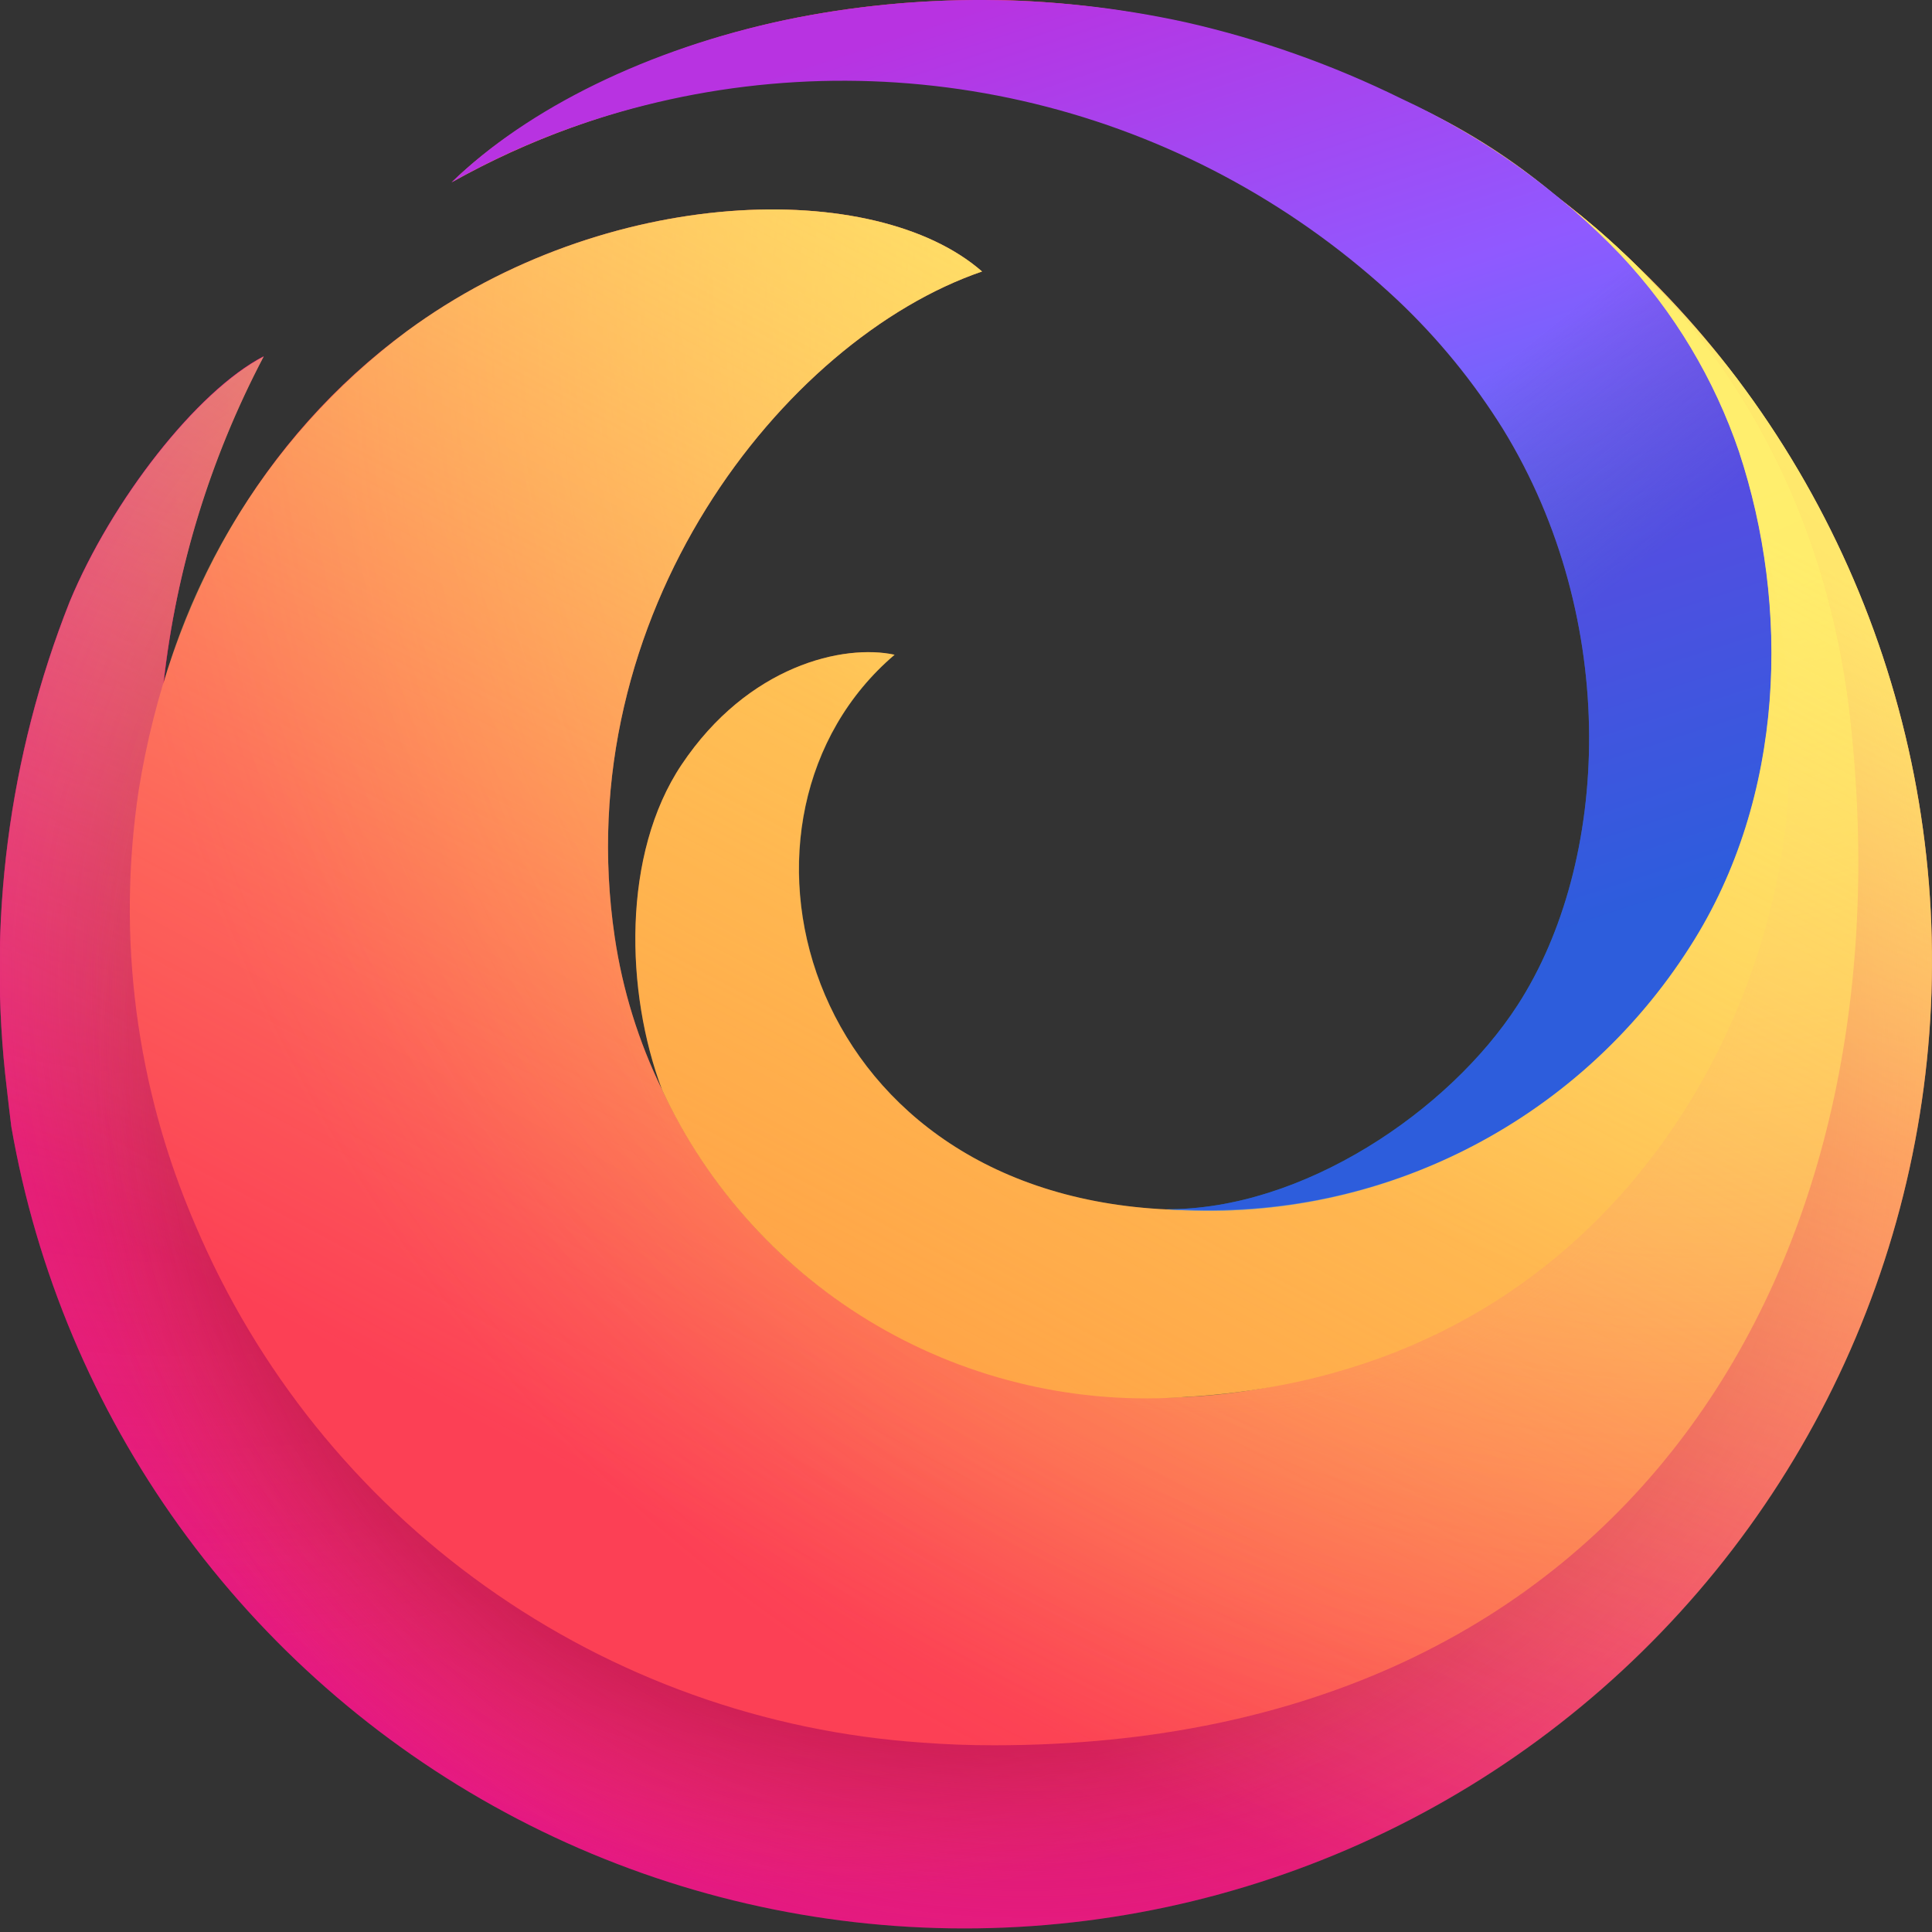 <svg fill="none" height="25" viewBox="0 0 25 25" width="25" xmlns="http://www.w3.org/2000/svg" xmlns:xlink="http://www.w3.org/1999/xlink"><rect x="0" y="0" width="25" height="25" fill="#333333" stroke="none"/><radialGradient id="a" cx="0" cy="0" gradientTransform="matrix(22.504 0 0 22.459 24 3.743)" gradientUnits="userSpaceOnUse" r="1"><stop offset="0" stop-color="#fff36e"/><stop offset=".5" stop-color="#fc4055"/><stop offset="1" stop-color="#e31587"/></radialGradient><radialGradient id="b" cx="0" cy="0" gradientTransform="matrix(17.503 0 0 17.468 2.496 4.492)" gradientUnits="userSpaceOnUse" r="1"><stop offset="0" stop-color="#c60084"/><stop offset="1" stop-color="#fc4055" stop-opacity="0"/></radialGradient><radialGradient id="c" cx="0" cy="0" gradientTransform="matrix(33.256 0 0 33.19 27.5 1.996)" gradientUnits="userSpaceOnUse" r="1"><stop offset="0" stop-color="#ffde67" stop-opacity=".6"/><stop offset=".66" stop-color="#fc4055" stop-opacity="0"/></radialGradient><radialGradient id="d" cx="0" cy="0" gradientTransform="matrix(43.758 0 0 43.671 10.997 12.727)" gradientUnits="userSpaceOnUse" r="1"><stop offset=".15" stop-color="#810220"/><stop offset=".27" stop-color="#fc4055" stop-opacity="0"/></radialGradient><radialGradient id="e" cx="0" cy="0" gradientTransform="matrix(40.008 0 0 39.928 13.248 13.725)" gradientUnits="userSpaceOnUse" r="1"><stop offset=".12" stop-color="#810220"/><stop offset=".3" stop-color="#fc4055" stop-opacity="0"/></radialGradient><radialGradient id="f" cx="0" cy="0" gradientTransform="matrix(24.828 0 0 24.888 21.811 2.629)" gradientUnits="userSpaceOnUse" r="1"><stop offset="0" stop-color="#ff9640"/><stop offset=".8" stop-color="#fc4055"/></radialGradient><radialGradient id="g" cx="0" cy="0" gradientTransform="matrix(25.276 0 0 25.337 22.035 4.199)" gradientUnits="userSpaceOnUse" r="1"><stop offset=".09" stop-color="#ffde67"/><stop offset=".82" stop-color="#ff9640" stop-opacity="0"/></radialGradient><radialGradient id="h" cx="0" cy="0" gradientTransform="matrix(12.079 0 0 12.108 15.772 11.149)" gradientUnits="userSpaceOnUse" r="1"><stop offset=".36" stop-color="#fc4055"/><stop offset=".59" stop-color="#ff9640" stop-opacity="0"/></radialGradient><radialGradient id="i" cx="0" cy="0" gradientTransform="matrix(12.079 0 0 12.108 13.535 11.822)" gradientUnits="userSpaceOnUse" r="1"><stop offset=".22" stop-color="#fc4055" stop-opacity=".8"/><stop offset=".47" stop-color="#ff9640" stop-opacity="0"/></radialGradient><radialGradient id="j" cx="0" cy="0" gradientTransform="matrix(29.422 0 0 30.017 24.715 .792)" gradientUnits="userSpaceOnUse" r="1"><stop offset=".05" stop-color="#fff36e"/><stop offset=".55" stop-color="#ff9640"/><stop offset=".7" stop-color="#ff9640"/></radialGradient><linearGradient id="k" gradientUnits="userSpaceOnUse" x1="14.382" x2="18.625" y1="-.47" y2="12.608"><stop offset="0" stop-color="#b833e1"/><stop offset=".37" stop-color="#9059ff"/><stop offset="1" stop-color="#0090ed"/></linearGradient><linearGradient id="l" gradientUnits="userSpaceOnUse" x1="20.36" x2="12.185" y1="7.991" y2="-2.267"><stop offset="0" stop-color="#592acb" stop-opacity=".5"/><stop offset=".24" stop-color="#722291" stop-opacity="0"/></linearGradient><linearGradient id="m" gradientUnits="userSpaceOnUse" x1="18.749" x2="7.437" y1="4.712" y2="25.902"><stop offset="0" stop-color="#fff36e" stop-opacity=".8"/><stop offset=".09" stop-color="#fff36e" stop-opacity=".7"/><stop offset=".75" stop-color="#fff36e" stop-opacity="0"/></linearGradient><clipPath id="n"><path d="m0 0h25v25h-25z"/></clipPath><g clip-path="url(#n)"><path d="m22.483 4.906c-1.113-1.476-2.543-2.683-4.185-3.532-1.642-.849-3.454-1.318-5.301-1.372-2.902-.058-4.908.814-6.042 1.515 1.518-.88 3.714-1.38 5.638-1.355 4.947.062 10.26 3.432 11.049 9.504.906 6.971-3.949 12.788-10.779 12.806-7.514.019-12.084-6.634-10.89-12.61.022-.293.065-.584.129-.871.147-1.532.593-3.02 1.31-4.381-.865.448-1.967 1.864-2.511 3.176-.792 2.002-1.071 4.169-.812 6.306.019.162.036.323.057.484.324 1.866 1.067 3.634 2.173 5.171 1.106 1.537 2.547 2.803 4.213 3.703 1.666.9 3.515 1.41 5.407 1.492 1.892.082 3.778-.267 5.516-1.019 1.738-.752 3.282-1.889 4.517-3.325 1.235-1.436 2.128-3.133 2.612-4.964.484-1.831.546-3.748.182-5.606-.364-1.858-1.145-3.61-2.284-5.123z" fill="url(#a)"/><path d="m22.483 4.906c-1.113-1.476-2.543-2.683-4.185-3.532-1.642-.849-3.454-1.318-5.301-1.372-2.902-.058-4.908.814-6.042 1.515 1.518-.88 3.714-1.38 5.638-1.355 4.947.062 10.26 3.432 11.049 9.504.906 6.971-3.949 12.788-10.779 12.806-7.514.019-12.084-6.634-10.89-12.61.022-.293.065-.584.129-.871.147-1.532.593-3.02 1.31-4.381-.865.448-1.967 1.864-2.511 3.176-.792 2.002-1.071 4.169-.812 6.306.019.162.036.323.057.484.324 1.866 1.067 3.634 2.173 5.171 1.106 1.537 2.547 2.803 4.213 3.703 1.666.9 3.515 1.41 5.407 1.492 1.892.082 3.778-.267 5.516-1.019 1.738-.752 3.282-1.889 4.517-3.325 1.235-1.436 2.128-3.133 2.612-4.964.484-1.831.546-3.748.182-5.606-.364-1.858-1.145-3.61-2.284-5.123z" fill="url(#b)" opacity=".67"/><path d="m22.483 4.906c-1.113-1.476-2.543-2.683-4.185-3.532-1.642-.849-3.454-1.318-5.301-1.372-2.902-.058-4.908.814-6.042 1.515 1.518-.88 3.714-1.38 5.638-1.355 4.947.062 10.26 3.432 11.049 9.504.906 6.971-3.949 12.788-10.779 12.806-7.514.019-12.084-6.634-10.89-12.61.022-.293.065-.584.129-.871.147-1.532.593-3.02 1.31-4.381-.865.448-1.967 1.864-2.511 3.176-.792 2.002-1.071 4.169-.812 6.306.019.162.036.323.057.484.324 1.866 1.067 3.634 2.173 5.171 1.106 1.537 2.547 2.803 4.213 3.703 1.666.9 3.515 1.41 5.407 1.492 1.892.082 3.778-.267 5.516-1.019 1.738-.752 3.282-1.889 4.517-3.325 1.235-1.436 2.128-3.133 2.612-4.964.484-1.831.546-3.748.182-5.606-.364-1.858-1.145-3.61-2.284-5.123z" fill="url(#c)"/><path d="m22.483 4.906c-1.113-1.476-2.543-2.683-4.185-3.532-1.642-.849-3.454-1.318-5.301-1.372-2.902-.058-4.908.814-6.042 1.515 1.518-.88 3.714-1.38 5.638-1.355 4.947.062 10.26 3.432 11.049 9.504.906 6.971-3.949 12.788-10.779 12.806-7.514.019-12.084-6.634-10.89-12.61.022-.293.065-.584.129-.871.147-1.532.593-3.02 1.31-4.381-.865.448-1.967 1.864-2.511 3.176-.792 2.002-1.071 4.169-.812 6.306.019.162.036.323.057.484.324 1.866 1.067 3.634 2.173 5.171 1.106 1.537 2.547 2.803 4.213 3.703 1.666.9 3.515 1.41 5.407 1.492 1.892.082 3.778-.267 5.516-1.019 1.738-.752 3.282-1.889 4.517-3.325 1.235-1.436 2.128-3.133 2.612-4.964.484-1.831.546-3.748.182-5.606-.364-1.858-1.145-3.61-2.284-5.123z" fill="url(#d)"/><path d="m22.483 4.906c-1.113-1.476-2.543-2.683-4.185-3.532-1.642-.849-3.454-1.318-5.301-1.372-2.902-.058-4.908.814-6.042 1.515 1.518-.88 3.714-1.38 5.638-1.355 4.947.062 10.26 3.432 11.049 9.504.906 6.971-3.949 12.788-10.779 12.806-7.514.019-12.084-6.634-10.89-12.61.022-.293.065-.584.129-.871.147-1.532.593-3.02 1.31-4.381-.865.448-1.967 1.864-2.511 3.176-.792 2.002-1.071 4.169-.812 6.306.019.162.036.323.057.484.324 1.866 1.067 3.634 2.173 5.171 1.106 1.537 2.547 2.803 4.213 3.703 1.666.9 3.515 1.41 5.407 1.492 1.892.082 3.778-.267 5.516-1.019 1.738-.752 3.282-1.889 4.517-3.325 1.235-1.436 2.128-3.133 2.612-4.964.484-1.831.546-3.748.182-5.606-.364-1.858-1.145-3.61-2.284-5.123z" fill="url(#e)"/><path d="m23.945 9.321c-.703-6.346-6.363-9.199-11.353-9.158-1.923.016-4.12.475-5.638 1.355-.402.238-.775.521-1.113.844.04-.033.161-.133.36-.269l.02-.013.018-.012c.737-.498 1.548-.875 2.404-1.116 1.34-.371 2.73-.533 4.12-.482 2.579.154 5.009 1.264 6.814 3.112 1.806 1.849 2.858 4.303 2.951 6.886.115 4.127-3.263 7.418-7.157 7.608-2.832.139-5.5-1.232-6.803-3.973-.305-.624-.512-1.292-.614-1.979-.618-4.172 2.184-7.73 4.753-8.611-1.386-1.211-4.859-1.128-7.443.773-1.861 1.369-3.069 3.453-3.469 5.937-.288 1.907-.034 3.856.731 5.625.795 1.877 2.095 3.496 3.755 4.679 1.66 1.183 3.615 1.883 5.648 2.022.31.024.621.035.932.035 8.269 0 11.857-6.277 11.083-13.264z" fill="url(#f)"/><path d="m23.945 9.321c-.703-6.346-6.363-9.199-11.353-9.158-1.923.016-4.12.475-5.638 1.355-.402.238-.775.521-1.113.844.04-.033.161-.133.36-.269l.02-.013.018-.012c.737-.498 1.548-.875 2.404-1.116 1.34-.371 2.73-.533 4.12-.482 2.579.154 5.009 1.264 6.814 3.112 1.806 1.849 2.858 4.303 2.951 6.886.115 4.127-3.263 7.418-7.157 7.608-2.832.139-5.5-1.232-6.803-3.973-.305-.624-.512-1.292-.614-1.979-.618-4.172 2.184-7.73 4.753-8.611-1.386-1.211-4.859-1.128-7.443.773-1.861 1.369-3.069 3.453-3.469 5.937-.288 1.907-.034 3.856.731 5.625.795 1.877 2.095 3.496 3.755 4.679 1.66 1.183 3.615 1.883 5.648 2.022.31.024.621.035.932.035 8.269 0 11.857-6.277 11.083-13.264z" fill="url(#g)"/><path d="m23.945 9.321c-.703-6.346-6.363-9.199-11.353-9.158-1.923.016-4.12.475-5.638 1.355-.402.238-.775.521-1.113.844.04-.033.161-.133.36-.269l.02-.013.018-.012c.737-.498 1.548-.875 2.404-1.116 1.34-.371 2.73-.533 4.12-.482 2.579.154 5.009 1.264 6.814 3.112 1.806 1.849 2.858 4.303 2.951 6.886.115 4.127-3.263 7.418-7.157 7.608-2.832.139-5.5-1.232-6.803-3.973-.305-.624-.512-1.292-.614-1.979-.618-4.172 2.184-7.73 4.753-8.611-1.386-1.211-4.859-1.128-7.443.773-1.861 1.369-3.069 3.453-3.469 5.937-.288 1.907-.034 3.856.731 5.625.795 1.877 2.095 3.496 3.755 4.679 1.66 1.183 3.615 1.883 5.648 2.022.31.024.621.035.932.035 8.269 0 11.857-6.277 11.083-13.264z" fill="url(#h)" opacity=".53"/><path d="m23.945 9.321c-.703-6.346-6.363-9.199-11.353-9.158-1.923.016-4.12.475-5.638 1.355-.402.238-.775.521-1.113.844.04-.033.161-.133.36-.269l.02-.013.018-.012c.737-.498 1.548-.875 2.404-1.116 1.34-.371 2.73-.533 4.12-.482 2.579.154 5.009 1.264 6.814 3.112 1.806 1.849 2.858 4.303 2.951 6.886.115 4.127-3.263 7.418-7.157 7.608-2.832.139-5.5-1.232-6.803-3.973-.305-.624-.512-1.292-.614-1.979-.618-4.172 2.184-7.73 4.753-8.611-1.386-1.211-4.859-1.128-7.443.773-1.861 1.369-3.069 3.453-3.469 5.937-.288 1.907-.034 3.856.731 5.625.795 1.877 2.095 3.496 3.755 4.679 1.66 1.183 3.615 1.883 5.648 2.022.31.024.621.035.932.035 8.269 0 11.857-6.277 11.083-13.264z" fill="url(#i)" opacity=".53"/><path d="m15.371 18.075c5.344-.325 7.631-4.75 7.775-7.889.224-4.905-2.686-10.192-10.383-9.717-1.39-.051-2.779.112-4.12.483-.852.252-1.662.628-2.404 1.116l-.018.012-.02.013c-.12.083-.237.171-.351.263 1.992-1.114 4.295-1.546 6.555-1.23 4.419.58 8.46 4.018 8.46 8.554 0 3.49-2.697 6.156-5.856 5.965-4.692-.281-5.875-5.094-3.434-7.173-.658-.142-1.895.136-2.756 1.423-.773 1.156-.729 2.941-.252 4.207.594 1.276 1.564 2.341 2.78 3.05 1.216.71 2.619 1.032 4.023.922z" fill="url(#j)"/><path d="m22.505 5.852c-.321-.947-.842-1.815-1.526-2.545-.813-.847-1.777-1.535-2.842-2.029-.889-.438-1.827-.771-2.794-.99-1.704-.373-3.468-.384-5.176-.031-1.776.375-3.338 1.143-4.325 2.104.788-.445 1.632-.781 2.51-1 1.706-.429 3.492-.421 5.194.021 1.702.442 3.266 1.306 4.547 2.51.519.492.974 1.049 1.353 1.656 1.53 2.487 1.385 5.614.192 7.458-.886 1.37-2.783 2.656-4.554 2.641 1.332.101 2.667-.162 3.862-.761 1.195-.598 2.205-1.51 2.922-2.637 1.247-1.945 1.289-4.42.636-6.398z" fill="url(#k)"/><path d="m22.505 5.852c-.321-.947-.842-1.815-1.526-2.545-.813-.847-1.777-1.535-2.842-2.029-.889-.438-1.827-.771-2.794-.99-1.704-.373-3.468-.384-5.176-.031-1.776.375-3.338 1.143-4.325 2.104.788-.445 1.632-.781 2.51-1 1.706-.429 3.492-.421 5.194.021 1.702.442 3.266 1.306 4.547 2.51.519.492.974 1.049 1.353 1.656 1.53 2.487 1.385 5.614.192 7.458-.886 1.37-2.783 2.656-4.554 2.641 1.332.101 2.667-.162 3.862-.761 1.195-.598 2.205-1.51 2.922-2.637 1.247-1.945 1.289-4.42.636-6.398z" fill="url(#l)"/><path d="m22.483 4.906c-.335-.438-.698-.854-1.088-1.244-.309-.327-.641-.633-.993-.914.202.176.395.363.578.559.684.73 1.204 1.598 1.526 2.545.653 1.978.61 4.453-.636 6.397-.692 1.089-1.659 1.977-2.803 2.575-1.144.598-2.425.884-3.715.83-.113 0-.227 0-.341-.008-4.692-.281-5.875-5.094-3.434-7.173-.658-.142-1.895.136-2.757 1.423-.773 1.156-.729 2.941-.252 4.207-.305-.624-.512-1.292-.613-1.979-.618-4.172 2.184-7.73 4.753-8.611-1.386-1.211-4.859-1.128-7.443.773-1.52 1.136-2.627 2.739-3.152 4.562.167-1.48.608-2.916 1.3-4.235-.865.448-1.967 1.864-2.511 3.176-.791 2.001-1.07 4.169-.812 6.305.019.162.036.324.057.484.324 1.866 1.067 3.634 2.173 5.171s2.547 2.803 4.213 3.703c1.666.9 3.515 1.41 5.407 1.492 1.892.082 3.778-.267 5.516-1.019 1.738-.752 3.282-1.889 4.517-3.325 1.235-1.436 2.128-3.133 2.612-4.964.484-1.831.546-3.748.182-5.606-.364-1.858-1.145-3.61-2.284-5.123z" fill="url(#m)"/></g></svg>